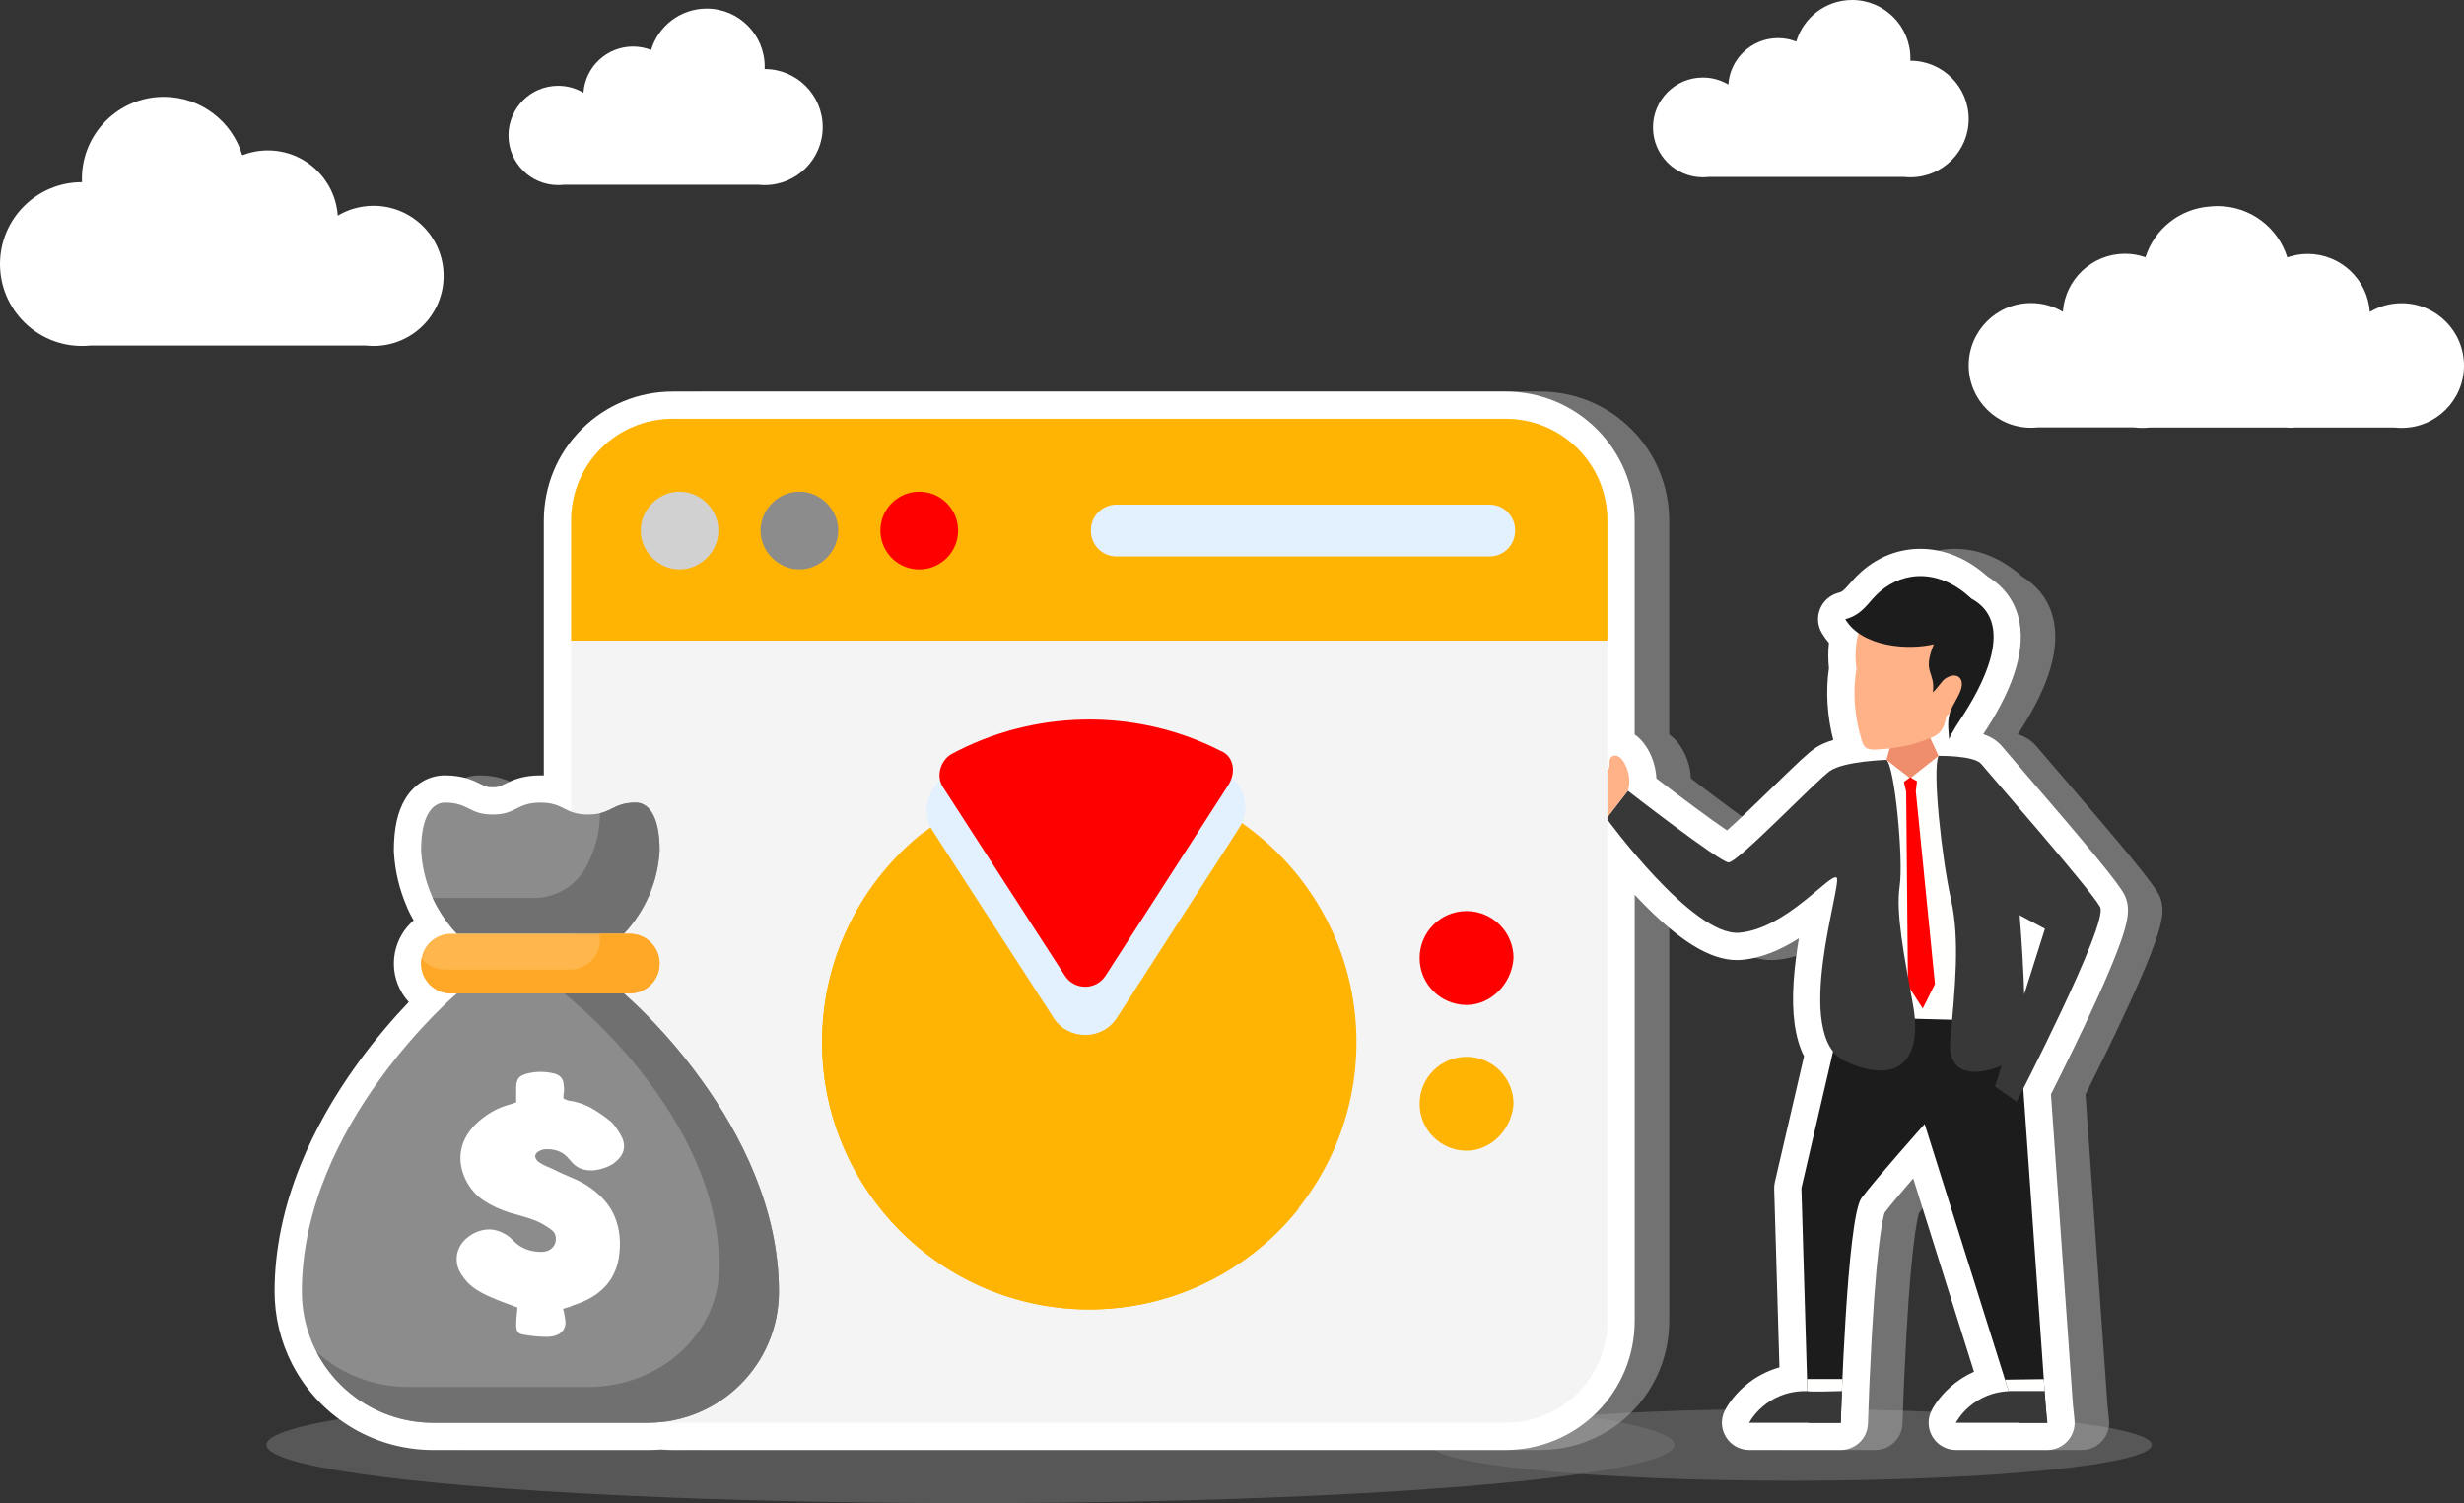 <svg xmlns="http://www.w3.org/2000/svg" viewBox="0 0 4071.64 2483.88"><rect x="0" y="0" width="4071.64" height="2483.88" fill="#333333" stroke="none"/><defs><style>      .cls-1 {        fill: #fff;      }      .cls-2, .cls-3 {        fill: #1c1c1c;      }      .cls-2, .cls-4 {        fill-rule: evenodd;      }      .cls-5 {        fill: #383838;      }      .cls-6 {        mix-blend-mode: multiply;        opacity: .6;      }      .cls-6, .cls-7 {        fill: #707070;      }      .cls-8 {        fill: #b2b2b2;        opacity: .5;      }      .cls-8, .cls-9 {        isolation: isolate;      }      .cls-10 {        fill: red;      }      .cls-11 {        fill: #ffb403;      }      .cls-12 {        fill: #ffb74d;      }      .cls-13 {        fill: #8c8c8c;      }      .cls-14, .cls-4 {        fill: #ffb188;      }      .cls-15 {        fill: #ef8e6d;      }      .cls-16 {        fill: #f4f4f4;      }      .cls-17 {        fill: #fffffd;      }      .cls-18 {        fill: #ffa726;      }      .cls-19 {        fill: #d1d1d1;      }      .cls-20 {        fill: #e3f1ff;      }    </style></defs><g class="cls-9"><g id="Layer_2" data-name="Layer 2"><g id="Layer_1-2" data-name="Layer 1"><g><g><path class="cls-1" d="M617.22,340.1c-21.6,0-41.8,5.93-59.1,16.22-4.13-60.21-54.24-107.78-115.5-107.78-14.93,0-29.19,2.86-42.29,8-16.69-55.82-68.41-96.53-129.66-96.53-74.74,0-135.33,60.59-135.33,135.33,0,1.91.07,3.81.14,5.7-.05,0-.1,0-.14,0C60.59,301.06,0,361.65,0,436.39s60.59,135.33,135.33,135.33c4.67,0,9.28-.24,13.82-.7h455.44c4.15.45,8.36.7,12.62.7,63.96,0,115.81-51.85,115.81-115.81,0-63.96-51.85-115.81-115.81-115.81Z"></path><path class="cls-1" d="M922.26,141.77c15.3,0,29.61,4.2,41.87,11.49,2.93-42.65,38.43-76.35,81.82-76.35,10.58,0,20.68,2.02,29.96,5.67,11.82-39.54,48.46-68.38,91.85-68.38,52.95,0,95.87,42.92,95.87,95.87,0,1.35-.05,2.7-.1,4.04.03,0,.07,0,.1,0,52.94,0,95.87,42.92,95.87,95.87s-42.92,95.87-95.87,95.87c-3.31,0-6.57-.17-9.79-.49h-322.63c-2.94.32-5.92.49-8.94.49-45.31,0-82.04-36.73-82.04-82.04s36.73-82.04,82.03-82.04Z"></path><path class="cls-1" d="M2813.92,128.14c15.37,0,29.75,4.22,42.06,11.54,2.94-42.84,38.6-76.69,82.19-76.69,10.62,0,20.77,2.03,30.1,5.7,11.87-39.73,48.68-68.69,92.26-68.69,53.19,0,96.3,43.12,96.3,96.3,0,1.36-.05,2.71-.1,4.05.03,0,.07,0,.1,0,53.19,0,96.3,43.12,96.3,96.3s-43.12,96.3-96.3,96.3c-3.32,0-6.6-.17-9.83-.5h-324.1c-2.95.32-5.95.5-8.98.5-45.51,0-82.41-36.9-82.41-82.41,0-45.51,36.9-82.41,82.41-82.41Z"></path><path class="cls-1" d="M3968.59,501.07c-19.22,0-37.19,5.28-52.59,14.43-3.67-53.58-48.27-95.9-102.78-95.9-11.78,0-23.05,2.1-33.59,5.74-15.19-49.11-60.96-84.78-115.06-84.78-4.06,0-8.06.26-12.02.66-50.53,3.19-92.63,37.4-107.24,83.91-10.59-3.68-21.91-5.8-33.75-5.8-54.51,0-99.1,42.33-102.78,95.9-15.4-9.16-33.38-14.43-52.59-14.43-56.92,0-103.05,46.14-103.05,103.05s46.14,103.05,103.05,103.05c3.8,0,7.54-.22,11.23-.62h158.28c4.63.54,9.31.89,14.08.89,4.15,0,8.25-.21,12.3-.62h225.99c2.31.13,4.59.35,6.93.35s4.62-.22,6.93-.35h165.43c3.69.4,7.44.62,11.23.62,56.92,0,103.05-46.14,103.05-103.05s-46.14-103.05-103.05-103.05Z"></path></g><ellipse class="cls-6" cx="1603.62" cy="2387.58" rx="1163.33" ry="96.3"></ellipse><ellipse class="cls-6" cx="2960.14" cy="2387.58" rx="595.64" ry="59.32"></ellipse><path class="cls-8" d="M3288.99,2396.09c-15.65,0-30.17-8.13-38.35-21.46-8.18-13.33-8.85-29.96-1.77-43.91,1.67-3.29,10.98-20.6,30.22-37.98,12.01-10.85,25.42-19.54,39.9-25.95l-100.46-319.52c-18.3,21.19-36.85,43.1-47.24,56.59-3.08,9.46-15.32,59.54-24.81,277.02,0,0-.82,19.57-.82,19.61l-1.89,52.23c-.88,24.2-20.75,43.37-44.97,43.37h-151.34c-15.65,0-30.17-8.12-38.35-21.46-8.19-13.33-8.86-29.96-1.78-43.91,1.77-3.49,11.64-21.79,32.18-39.73,16.99-14.83,36.6-25.41,57.99-31.43l-8.67-294.92c-.11-3.86.27-7.73,1.14-11.49l48.18-207.73c-15.03-30.02-20.66-70.71-17.17-123.47,1.6-24.23,4.9-48.64,8.71-71.44-27.71,17.69-60.04,32.74-94.73,35.68-2.51.21-5.07.32-7.63.32-44.62,0-95.82-31.65-161.12-99.61-2.66-2.77-5.3-5.55-7.9-8.32v703.93c0,57.32-22.14,111.02-62.35,151.23-40.21,40.21-93.92,62.35-151.23,62.35h-1375.41c-6.56,0-13.22-.31-19.85-.91-7.24.6-14.56.91-21.82.91h-355.01c-1.92,0-3.84-.02-6.1-.07-.04,0-1.27-.03-1.27-.03-2.09-.06-3.98-.13-5.78-.22-.1,0-.2,0-.3-.01-1.86-.09-3.82-.22-5.97-.38-.54-.04-1.1-.08-1.66-.13-1.45-.11-2.96-.25-4.47-.4,0,0-1.17-.11-1.58-.15-1.73-.18-3.44-.38-5.15-.59-.9-.11-1.85-.24-2.8-.36-.78-.1-1.65-.23-2.51-.35-3.82-.55-7.75-1.21-11.64-1.95-.04,0-.54-.1-.54-.1-22.83-4.39-45.03-11.85-65.93-22.16-.6-.29-1.26-.62-1.93-.96-.86-.44-1.68-.85-2.49-1.27-1.52-.79-3.04-1.58-4.55-2.4-.19-.1-.44-.24-.69-.38-1.58-.86-3.16-1.75-4.72-2.64l-.42-.24c-43.62-25.07-78.9-61.92-102.02-106.57-.21-.4-.41-.8-.6-1.2-18.77-36.65-28.68-77.83-28.68-119.21,0-68.77,14.58-139.53,43.34-210.32,22.6-55.64,53.99-111.44,93.28-165.84,30.45-42.16,60.84-76.86,85.11-102.31-15.25-16.7-24.58-38.88-24.66-63.2-.06-5.93.48-11.88,1.6-17.69.1-.5.2-.99.31-1.48,4.28-21.02,15.37-39.23,30.71-52.48-3.31-5.87-6.41-11.88-9.23-17.88-.73-1.56-1.37-3.15-1.92-4.75-12.55-28.85-19.76-59.39-21.42-90.86-.04-.79-.06-1.58-.06-2.38,0-36.02,6.13-63.73,18.73-84.74,14.91-24.84,38.85-39.09,65.69-39.09,30.33,0,47.91,8.79,59.54,14.6,7.84,3.92,10.21,5.1,19.29,5.1s11.45-1.18,19.29-5.1c11.63-5.81,29.21-14.6,59.54-14.6,1.96,0,3.87.04,5.73.11v-420.76c0-57.32,22.14-111.02,62.35-151.23s93.92-62.35,151.23-62.35h1375.41c57.32,0,111.02,22.14,151.23,62.35s62.35,93.92,62.35,151.23v353.08c7.15,4.9,13.44,11.47,18.8,19.63,10.37,15.8,16.22,34.46,17.12,52.98,43.79,33.63,90.74,68.41,116.64,85.91,20.68-18.15,54.31-50.88,74.68-70.71,41.39-40.28,59.39-57.46,70.89-65.22,7.98-5.38,17.86-9.83,30.07-13.48-10.16-39.27-12.68-80.69-7.17-118.56-1.44-14.24-1.43-28.2.02-41.8-4.43-5.15-8.36-10.64-11.79-16.44-7.21-12.22-8.24-27.12-2.77-40.21,5.47-13.09,16.79-22.84,30.55-26.3,6.21-1.56,8.92-4.15,18.78-15.5,1.44-1.66,2.89-3.32,4.36-4.98.02-.03.05-.06.08-.09,4.69-5.25,9.61-10.14,14.63-14.53,27.93-24.5,61.54-37.45,97.2-37.45,39.37,0,77.67,15.8,111.08,45.74,26.07,15.72,43.64,38.94,50.99,67.49,12.52,48.67-5.2,110.8-52.69,184.67-1.4,2.17-2.92,4.49-4.51,6.92-.3.46-.61.93-.94,1.43,13.91,4.8,24.12,11.66,31.73,21.04,2.16,2.67,14.13,16.55,26.79,31.24,120.47,139.77,164.52,193.45,174.55,212.74,11.12,21.39,5.9,45.66-7.62,82.97-8.25,22.77-20.85,52.85-37.44,89.39-26.27,57.87-57.1,120.05-76.12,157.75,8.3,117.3,24.37,344.5,32.76,463.19l3.47,49.07,2.66,25.91c1.3,12.67-2.83,25.29-11.36,34.74-8.53,9.45-20.67,14.85-33.4,14.85h-151.34Z"></path><path class="cls-1" d="M3231.93,2396.09c-15.65,0-30.17-8.13-38.35-21.46-8.18-13.33-8.85-29.96-1.77-43.91,1.67-3.29,10.98-20.6,30.22-37.98,12.01-10.85,25.42-19.54,39.9-25.95l-100.46-319.52c-18.3,21.19-36.85,43.1-47.24,56.59-3.08,9.46-15.32,59.54-24.81,277.02,0,0-.82,19.57-.82,19.61l-1.89,52.23c-.88,24.2-20.75,43.37-44.97,43.37h-151.34c-15.65,0-30.17-8.12-38.35-21.46-8.19-13.33-8.86-29.96-1.78-43.91,1.77-3.49,11.64-21.79,32.18-39.73,16.99-14.83,36.6-25.41,57.99-31.43l-8.67-294.92c-.11-3.86.27-7.73,1.14-11.49l48.18-207.73c-15.03-30.02-20.66-70.71-17.17-123.47,1.6-24.23,4.9-48.64,8.71-71.44-27.71,17.69-60.04,32.74-94.73,35.68-2.51.21-5.07.32-7.63.32-44.62,0-95.82-31.65-161.12-99.61-2.66-2.77-5.3-5.55-7.9-8.32v703.93c0,57.32-22.14,111.02-62.35,151.23-40.21,40.21-93.92,62.35-151.23,62.35h-1375.41c-6.56,0-13.22-.31-19.85-.91-7.24.6-14.56.91-21.82.91h-355.01c-1.92,0-3.84-.02-6.1-.07-.04,0-1.27-.03-1.27-.03-2.09-.06-3.98-.13-5.78-.22-.1,0-.2,0-.3-.01-1.86-.09-3.82-.22-5.97-.38-.54-.04-1.1-.08-1.66-.13-1.45-.11-2.96-.25-4.47-.4,0,0-1.17-.11-1.58-.15-1.73-.18-3.44-.38-5.15-.59-.9-.11-1.85-.24-2.8-.36-.78-.1-1.65-.23-2.51-.35-3.82-.55-7.75-1.21-11.64-1.95-.04,0-.54-.1-.54-.1-22.83-4.39-45.03-11.85-65.93-22.16-.6-.29-1.26-.62-1.93-.96-.86-.44-1.68-.85-2.49-1.27-1.52-.79-3.04-1.58-4.55-2.4-.19-.1-.44-.24-.69-.38-1.58-.86-3.16-1.75-4.72-2.64l-.42-.24c-43.62-25.07-78.9-61.92-102.02-106.57-.21-.4-.41-.8-.6-1.2-18.77-36.65-28.68-77.83-28.68-119.21,0-68.77,14.58-139.53,43.34-210.32,22.6-55.64,53.99-111.44,93.28-165.84,30.45-42.16,60.84-76.86,85.11-102.31-15.25-16.7-24.58-38.88-24.66-63.2-.06-5.93.48-11.88,1.6-17.69.1-.5.2-.99.31-1.48,4.28-21.02,15.37-39.23,30.71-52.48-3.31-5.87-6.41-11.88-9.23-17.88-.73-1.56-1.37-3.15-1.92-4.75-12.55-28.85-19.76-59.39-21.42-90.86-.04-.79-.06-1.58-.06-2.38,0-36.02,6.13-63.73,18.73-84.74,14.91-24.84,38.85-39.09,65.69-39.09,30.33,0,47.91,8.79,59.54,14.6,7.84,3.92,10.21,5.1,19.29,5.1s11.45-1.18,19.29-5.1c11.63-5.81,29.21-14.6,59.54-14.6,1.96,0,3.87.04,5.73.11v-420.76c0-57.32,22.14-111.02,62.35-151.23s93.92-62.35,151.23-62.35h1375.41c57.32,0,111.02,22.14,151.23,62.35s62.35,93.92,62.35,151.23v353.08c7.15,4.9,13.44,11.47,18.8,19.63,10.37,15.8,16.22,34.46,17.12,52.98,43.79,33.63,90.74,68.41,116.64,85.91,20.68-18.15,54.31-50.88,74.68-70.71,41.39-40.28,59.39-57.46,70.89-65.22,7.98-5.38,17.86-9.83,30.07-13.48-10.16-39.27-12.68-80.69-7.17-118.56-1.44-14.24-1.43-28.2.02-41.8-4.43-5.15-8.36-10.64-11.79-16.44-7.21-12.22-8.24-27.12-2.77-40.21,5.47-13.09,16.79-22.84,30.55-26.3,6.21-1.56,8.92-4.15,18.78-15.5,1.44-1.66,2.89-3.32,4.36-4.98.02-.03.05-.06.08-.09,4.69-5.25,9.61-10.14,14.63-14.53,27.93-24.5,61.54-37.45,97.2-37.45,39.37,0,77.67,15.8,111.08,45.74,26.07,15.72,43.64,38.94,50.99,67.49,12.52,48.67-5.2,110.8-52.69,184.67-1.4,2.17-2.92,4.49-4.51,6.92-.3.46-.61.93-.94,1.43,13.91,4.8,24.12,11.66,31.73,21.04,2.16,2.67,14.13,16.55,26.79,31.24,120.47,139.77,164.52,193.45,174.55,212.74,11.12,21.39,5.9,45.66-7.62,82.97-8.25,22.77-20.85,52.85-37.44,89.39-26.27,57.87-57.1,120.05-76.12,157.75,8.3,117.3,24.37,344.5,32.76,463.19l3.47,49.07,2.66,25.91c1.3,12.67-2.83,25.29-11.36,34.74-8.53,9.45-20.67,14.85-33.4,14.85h-151.34Z"></path><path class="cls-1" d="M3378.72,2298.71l-1.4-19.73c-8.6-121.66-25.85-365.57-33.94-479.86,34.59-68.2,138.82-277.44,127.02-300.12-14.12-27.15-184.65-221.94-196.38-236.42-11.73-14.48-70.66-13.49-70.66-13.49h0l-13.63-29.38c16.57-6.93,22.12-14.04,26.92-36.94,1.65-1.02,3.36-2.34,5.12-3.94-4.65,15.52-1.48,29.43-1.01,42.57,4.78-12.22,16.53-29.1,24.1-40.86,41.89-65.16,80.12-154.9,12.8-191.3-51.02-48.11-110.47-47.32-151.87-10.97-3.73,3.26-7.31,6.83-10.72,10.65-12.54,14.12-22.78,28.45-45.81,34.24,5.47,9.26,12.91,16.87,21.65,23.05-4.7,17.73-6.06,37.66-3.22,59.01-6.47,37.45-3.26,78.72,8.21,116.62,3.92,12.91,7.3,17.34,23.37,16.81,7.42-.24,15.35-.86,23.34-1.81l-5.43,18.87s-69.28,2.17-92.63,17.92c-23.35,15.75-153.15,152.61-168.36,151.52s-166.18-118.39-166.18-118.39c5.08-15.75,1.51-34.88-7.57-48.71-2.33-3.54-5.22-6.94-9.13-8.58-3.91-1.64-9.02-1.03-11.57,2.35-4.07,5.39.14,14.09-3.98,19.45-.44.57-.95,1.05-1.51,1.46v-412.09c0-93.66-74.93-168.58-168.58-168.58h-1375.41c-93.66,0-168.58,74.93-168.58,168.58v480.68c-15.27-5.83-23.8-15.03-50.73-15.03-39.42,0-39.42,19.71-78.83,19.71s-39.42-19.71-78.83-19.71c-19.71,0-39.42,19.71-39.42,78.83,1.45,27.47,8.09,54.19,19.33,78.83h-.21c2.69,5.71,5.61,11.3,8.74,16.75,8.61,15.23,19.08,29.47,31.26,42.37h-9.85c-24.19,0-44.29,17.44-48.46,40.42,0,0-.01-.02-.02-.02-.56,2.92-.83,5.89-.79,8.87,0,27.21,22.06,49.27,49.27,49.27h9.85s-256.2,216.79-256.2,492.7c0,35.97,8.77,69.89,24.28,99.75-.01-.01-.02-.02-.04-.03,19.48,37.62,49.08,67.91,84.48,88.25.12.07.23.13.35.2,1.34.77,2.7,1.53,4.06,2.27.14.08.28.16.43.24,1.25.68,2.51,1.34,3.77,1.99.69.35,1.37.7,2.06,1.05.54.27,1.08.54,1.62.81,17.05,8.41,35.36,14.64,54.57,18.34.13.02.26.05.4.07,3.2.61,6.42,1.15,9.67,1.62.69.1,1.39.2,2.08.29.77.1,1.54.21,2.31.3,1.41.18,2.83.34,4.25.49.44.04.87.08,1.31.12,1.25.12,2.5.23,3.75.33.45.04.9.07,1.34.1,1.64.12,3.29.23,4.94.31.02,0,.04,0,.06,0,1.66.08,3.31.14,4.98.19.35.01.7.02,1.04.03,1.69.04,3.39.06,5.09.06h354.98c7.45,0,14.82-.39,22.08-1.12,6.44.73,12.98,1.12,19.62,1.12h1375.41c93.66,0,168.58-74.93,168.58-168.58v-828.05c15.57,21,145.45,193.02,217.86,186.9,77.12-6.52,149.89-98.84,160.75-91.24,9.86,6.9-60.78,217.71-5.77,287.53h0s-52.34,225.69-52.34,225.69l9.86,335.41c-68.88-1.49-96.22,52.36-96.22,52.36h151.34l1.89-52.37s0-.04,0-.06l.83-19.74c4.43-101.41,14.45-276.34,31.67-299.3,24.44-32.58,104.27-122.19,104.27-122.19l138.78,441.43c-62.29,3.09-87.25,52.23-87.25,52.23h151.34l-2.73-26.62c-.52-7.3-1.13-15.95-1.82-25.77ZM3379.16,1534.78l-34.3,108.34c-1.67-62.41-7.52-130.71-7.52-130.71l41.82,22.37Z"></path><path class="cls-1" d="M3378.72,2298.71l-1.4-19.73c-8.6-121.66-25.85-365.57-33.94-479.86,34.59-68.2,138.82-277.44,127.02-300.12-14.12-27.15-184.65-221.94-196.38-236.42-11.73-14.48-70.66-13.49-70.66-13.49h0l-13.63-29.38c16.57-6.93,22.12-14.04,26.92-36.94,1.65-1.02,3.36-2.34,5.12-3.94-4.65,15.52-1.48,29.43-1.01,42.57,4.78-12.22,16.53-29.1,24.1-40.86,41.89-65.16,80.12-154.9,12.8-191.3-51.02-48.11-110.47-47.32-151.87-10.97-3.73,3.26-7.31,6.83-10.72,10.65-12.54,14.12-22.78,28.45-45.81,34.24,5.47,9.26,12.91,16.87,21.65,23.05-4.7,17.73-6.06,37.66-3.22,59.01-6.47,37.45-3.26,78.72,8.21,116.62,3.92,12.91,7.3,17.34,23.37,16.81,7.42-.24,15.35-.86,23.34-1.81l-5.43,18.87s-69.28,2.17-92.63,17.92c-23.35,15.75-153.15,152.61-168.36,151.52s-166.18-118.39-166.18-118.39c5.08-15.75,1.51-34.88-7.57-48.71-2.33-3.54-5.22-6.94-9.13-8.58-3.91-1.64-9.02-1.03-11.57,2.35-4.07,5.39.14,14.09-3.98,19.45-.44.57-.95,1.05-1.51,1.46v-412.09c0-93.66-74.93-168.58-168.58-168.58h-1375.41c-93.66,0-168.58,74.93-168.58,168.58v480.68c-15.27-5.83-23.8-15.03-50.73-15.03-39.42,0-39.42,19.71-78.83,19.71s-39.42-19.71-78.83-19.71c-19.71,0-39.42,19.71-39.42,78.83,1.45,27.47,8.09,54.19,19.33,78.83h-.21c2.69,5.71,5.61,11.3,8.74,16.75,8.61,15.23,19.08,29.47,31.26,42.37h-9.85c-24.19,0-44.29,17.44-48.46,40.42,0,0-.01-.02-.02-.02-.56,2.92-.83,5.89-.79,8.87,0,27.21,22.06,49.27,49.27,49.27h9.85s-256.2,216.79-256.2,492.7c0,35.97,8.77,69.89,24.28,99.75-.01-.01-.02-.02-.04-.03,19.48,37.62,49.08,67.91,84.48,88.25.12.07.23.13.35.2,1.34.77,2.7,1.53,4.06,2.27.14.08.28.16.43.24,1.25.68,2.51,1.34,3.77,1.99.69.35,1.37.7,2.06,1.05.54.27,1.08.54,1.62.81,17.05,8.41,35.36,14.64,54.57,18.34.13.02.26.05.4.07,3.2.61,6.42,1.15,9.67,1.62.69.1,1.39.2,2.08.29.77.1,1.54.21,2.31.3,1.41.18,2.83.34,4.25.49.44.04.87.08,1.31.12,1.25.12,2.5.23,3.75.33.45.04.9.07,1.34.1,1.64.12,3.29.23,4.94.31.02,0,.04,0,.06,0,1.66.08,3.31.14,4.98.19.35.01.7.02,1.04.03,1.69.04,3.39.06,5.09.06h354.98c7.45,0,14.82-.39,22.08-1.12,6.44.73,12.98,1.12,19.62,1.12h1375.41c93.66,0,168.58-74.93,168.58-168.58v-828.05c15.57,21,145.45,193.02,217.86,186.9,77.12-6.52,149.89-98.84,160.75-91.24,9.86,6.9-60.78,217.71-5.77,287.53h0s-52.34,225.69-52.34,225.69l9.86,335.41c-68.88-1.49-96.22,52.36-96.22,52.36h151.34l1.89-52.37s0-.04,0-.06l.83-19.74c4.43-101.41,14.45-276.34,31.67-299.3,24.44-32.58,104.27-122.19,104.27-122.19l138.78,441.43c-62.29,3.09-87.25,52.23-87.25,52.23h151.34l-2.73-26.62c-.52-7.3-1.13-15.95-1.82-25.77ZM3379.16,1534.78l-34.3,108.34c-1.67-62.41-7.52-130.71-7.52-130.71l41.82,22.37Z"></path><g><polygon class="cls-15" points="3127.9 1218.4 3114.14 1266.19 3161.93 1352.36 3208.27 1259.68 3175.69 1189.44 3131.52 1172.78 3127.9 1218.4"></polygon><polygon class="cls-17" points="3117.16 1255.69 3156.5 1286.11 3203.36 1249.08 3268.37 1690.16 3255.83 1745.56 3114.14 1719.49 3092.42 1331.73 3117.16 1255.69"></polygon><path class="cls-3" d="M3029.08,1737.65l-52.34,225.68,11.41,387.76h53.58s9.96-338.88,34.4-371.47,104.27-122.19,104.27-122.19l155.2,493.66h46.82s-40.58-573.8-43.28-611.76c-2.7-37.95-44.7-52.44-44.7-52.44l-225.2-5.79-40.16,56.54Z"></path><path class="cls-5" d="M3041.73,2351.09h-151.34s27.33-53.84,96.22-52.36l57.02-.03-1.89,52.39Z"></path><path class="cls-17" d="M2986.02,2278.86h58.44l-.83,19.84s-56.97,1.81-57.02.03c-.05-1.78-.58-19.87-.58-19.87Z"></path><path class="cls-5" d="M3383.27,2351.09h-151.34s27.33-53.84,96.22-52.36l49.75-.03,5.37,52.38Z"></path><polygon class="cls-17" points="3313.2 2279.86 3377.32 2278.98 3378.72 2298.71 3319.13 2298.71 3313.2 2279.86"></polygon><path class="cls-5" d="M3203.36,1249.08s58.93-.99,70.66,13.49,182.26,209.27,196.38,236.42c14.12,27.15-137.94,321.51-137.94,321.51l-35.84-24.98,82.55-260.74-41.82-22.37s17.92,209.25,0,229.88c-17.92,20.64-122.19,63-114.59-22.81s16.29-166.18,1.09-233.53-31.19-215.25-20.48-236.88Z"></path><polygon class="cls-10" points="3149.86 1308.32 3146.12 1292.2 3156.56 1284.45 3167.77 1291.03 3165.78 1307.45 3197.43 1626.17 3177.22 1666.44 3152.78 1628.59 3149.86 1308.32"></polygon><path class="cls-5" d="M3117.16,1255.69s-69.28,2.17-92.63,17.92c-23.35,15.75-153.15,152.61-168.36,151.52-15.21-1.09-166.18-118.39-166.18-118.39l-35.3,45.62s142.29,195.51,219.41,188.99,149.89-98.84,160.75-91.24c10.86,7.6-76.03,262.85,15.21,304.13,91.24,41.27,126.72-7.6,111.15-93.41-15.57-85.81-28.6-152.06-22.08-196.6s-8.38-199.31-21.96-208.54Z"></path><path class="cls-14" d="M2689.99,1306.74c5.08-15.75,1.51-34.88-7.57-48.71-2.33-3.54-5.22-6.94-9.13-8.58-3.91-1.64-9.02-1.03-11.57,2.35-4.07,5.39.14,14.09-3.98,19.45-2.65,3.45-7.94,3.92-11.93,2.15-3.98-1.77-6.91-5.26-9.49-8.76-5.41-7.35-9.96-15.31-15.56-22.52-5.6-7.2-12.47-13.76-20.98-17.05s-18.89-2.77-25.94,3.03c-7.58,6.23-9.78,16.77-11.02,26.51-1.81,14.17-2.4,29.44,4.81,41.78,5.72,9.79,15.59,16.35,25.37,22.1,20.38,11.99,39.4,25.94,61.68,33.87l35.3-45.62Z"></path><g><path class="cls-4" d="M3067.68,1105.21c-6.47,37.45-3.26,78.72,8.21,116.62,3.92,12.91,7.3,17.34,23.37,16.81,23.25-.75,51.4-5.21,71.2-11.95,32.28-11,39.88-13.8,46.19-43.92,21.25-13.1,52.92-77.43,54.15-110.38,1.57-42.94-21.9-74.12-46.62-88.43-87.81-50.89-170.08,19.02-156.5,121.26Z"></path><path class="cls-2" d="M3257.65,989.22c-51.02-48.11-110.47-47.32-151.87-10.97-3.73,3.26-7.31,6.83-10.72,10.65-12.54,14.12-22.78,28.45-45.81,34.24,27.43,46.45,104.59,51.54,146.26,41.43-19.79,48.67,2.88,43.95-1.54,79.53,9.4-8.9,14.99-19.2,20.8-22.94,19.11-12.27,34.06-.13,23.71,23.24-4.27,9.61-10.79,19.98-14.19,27.61-8.14,18.3-4.07,34.34-3.53,49.37,4.78-12.22,16.53-29.1,24.1-40.86,41.89-65.16,80.12-154.9,12.8-191.3Z"></path></g></g><g><path class="cls-16" d="M2656.24,1058.63v1123.88c0,93.66-74.93,168.58-168.58,168.58h-1375.41c-93.66,0-168.58-74.93-168.58-168.58v-1123.88h1712.58Z"></path><path class="cls-11" d="M2656.24,1058.63v-198.02c0-93.66-74.93-168.58-168.58-168.58h-1375.41c-93.66,0-168.58,74.92-168.58,168.58v198.02h1712.58Z"></path><path class="cls-20" d="M2503.71,876.67c0,24.08-18.73,42.81-42.81,42.81h-615.46c-24.08,0-42.81-18.73-42.81-42.81s18.73-42.81,42.81-42.81h615.46c24.08,0,42.81,18.73,42.81,42.81Z"></path><path class="cls-19" d="M1187.17,876.67c0,34.79-29.44,64.22-64.22,64.22s-64.22-29.44-64.22-64.22,29.44-64.22,64.22-64.22c34.79,0,64.22,29.44,64.22,64.22Z"></path><path class="cls-13" d="M1385.18,876.67c0,34.79-29.44,64.22-64.22,64.22s-64.22-29.44-64.22-64.22,29.44-64.22,64.22-64.22,64.22,29.44,64.22,64.22Z"></path><circle class="cls-10" cx="1518.98" cy="876.67" r="64.22" transform="translate(410.31 2235.61) rotate(-80.78)"></circle><path class="cls-11" d="M2241.47,1722.26c0,243.51-198.02,441.52-441.52,441.52s-441.52-198.02-441.52-441.52,198.02-441.52,441.52-441.52c243.51,0,441.52,198.02,441.52,441.52Z"></path><path class="cls-11" d="M2147.81,1995.2c-80.28,101.68-206.04,168.58-347.87,168.58-243.51,0-441.52-198.02-441.52-441.52,0-141.82,66.9-267.59,168.58-347.87-58.87,74.93-93.66,168.58-93.66,272.94,0,243.51,198.02,441.52,441.52,441.52,101.68,2.67,198.02-34.79,272.94-93.66Z"></path><path class="cls-20" d="M1741.08,1682.12l-200.69-310.4c-18.73-29.44-8.03-69.57,21.41-88.31,147.17-80.28,321.11-77.6,462.93-5.35,32.11,16.06,42.81,58.87,24.08,88.31l-203.37,315.76c-24.08,37.46-80.28,37.46-104.36,0h0Z"></path><path class="cls-10" d="M2030.08,1296.79l-203.37,315.76c-16.05,24.08-50.84,24.08-66.9,0l-200.69-310.4c-13.38-18.73-5.35-45.49,13.38-56.19,133.79-72.25,302.38-77.6,444.2-5.35,21.41,8.03,26.76,34.79,13.38,56.19h0Z"></path><path class="cls-10" d="M2423.43,1660.71c-42.81,0-77.6-34.79-77.6-77.6s34.79-77.6,77.6-77.6,77.6,34.79,77.6,77.6c-2.68,42.81-37.46,77.6-77.6,77.6Z"></path><path class="cls-11" d="M2423.43,1901.54c-42.81,0-77.6-34.79-77.6-77.6s34.79-77.6,77.6-77.6,77.6,34.79,77.6,77.6c-2.68,42.81-37.46,77.6-77.6,77.6Z"></path></g><g><path class="cls-13" d="M1030.89,1641.6h-275.91s-256.2,216.79-256.2,492.7c0,119.73,97.06,216.79,216.79,216.79h354.74c119.73,0,216.79-97.06,216.79-216.79,0-275.91-256.2-492.7-256.2-492.7Z"></path><path class="cls-7" d="M1287.09,2134.3c.06,119.66-96.89,216.72-216.55,216.79h-354.98c-81.02.04-155.3-45.12-192.55-117.07,42.06,37.69,96.66,58.35,153.13,57.94h295.62c119.82,0,216.79-88.88,216.79-198.66,0-126.53-64.05-239.45-128.1-320.85-37.79-48.18-80.74-92.06-128.1-130.86h98.54c47.8,42.8,90.76,90.71,128.1,142.88,64.05,88.68,128.1,211.86,128.1,349.82Z"></path><path class="cls-13" d="M1050.59,1326.27c-39.42,0-39.42,19.71-78.83,19.71s-39.42-19.71-78.83-19.71-39.42,19.71-78.83,19.71-39.42-19.71-78.83-19.71c-19.71,0-39.42,19.71-39.42,78.83,2.73,51.54,23.68,100.44,59.12,137.96h275.91c35.44-37.52,56.4-86.42,59.12-137.96,0-59.12-19.71-78.83-39.42-78.83Z"></path><path class="cls-7" d="M1090.01,1405.11c-2.73,51.54-23.68,100.44-59.12,137.96h-275.91c-16.32-17.52-29.82-37.46-40.01-59.12h167.05c36.86.08,70.66-20.46,87.56-53.21,13.91-26.12,21.41-55.16,21.9-84.74v-2.17c21.29-4.93,27.59-17.54,59.12-17.54,19.71,0,39.41,19.71,39.41,78.83Z"></path><path class="cls-12" d="M745.12,1543.06h295.62c27.21,0,49.27,22.06,49.27,49.27h0c0,27.21-22.06,49.27-49.27,49.27h-295.62c-27.21,0-49.27-22.06-49.27-49.27h0c0-27.21,22.06-49.27,49.27-49.27Z"></path><path class="cls-18" d="M1090.01,1592.33c.09,27.12-21.83,49.18-48.95,49.27h-295.94c-27.21,0-49.27-22.06-49.27-49.27-.04-2.97.22-5.95.79-8.87,9.34,11.82,23.57,18.71,38.63,18.72h206.94c27.12.09,49.18-21.83,49.27-48.95v-.32c-.03-3.31-.35-6.61-.98-9.85h50.26c27.21,0,49.27,22.06,49.27,49.27Z"></path><path class="cls-1" d="M855.15,2160.7c-7.53-2.87-14.98-5.65-22.33-8.34-7.36-2.69-14.62-5.65-21.8-8.88-9.33-3.94-17.68-8.34-25.02-13.18-7.36-4.84-13.72-10.85-19.1-18.03-6.82-8.61-10.76-16.95-11.84-25.02s-.27-15.51,2.42-22.33c2.69-6.81,6.81-12.73,12.38-17.76,5.56-5.02,11.92-8.96,19.1-11.84,9.69-3.58,18.83-4.57,27.45-2.96,8.61,1.61,17.04,5.47,25.29,11.57,1.79,1.8,3.5,3.41,5.11,4.84,1.61,1.44,3.31,3.05,5.11,4.84,10.4,9.33,23.49,14.35,39.29,15.07,11.12.72,19.19-2.69,24.22-10.23,2.51-3.94,3.5-8.52,2.96-13.72-.54-5.2-2.78-9.23-6.73-12.11-8.97-6.81-17.94-12.02-26.91-15.61-7.18-2.87-14.18-5.2-20.99-7-6.82-1.79-13.81-3.77-20.99-5.92-16.15-5.02-30.59-11.75-43.32-20.18-12.74-8.43-22.69-19.82-29.87-34.17-8.26-17.22-10.68-34.08-7.27-50.59,3.41-16.5,12.65-31.57,27.71-45.21,6.81-6.1,14.17-11.48,22.06-16.15,7.89-4.66,16.5-8.43,25.83-11.3,2.51-.72,4.93-1.43,7.27-2.15,2.33-.72,4.93-1.61,7.8-2.69v-26.37c.35-6.1,1.7-10.67,4.04-13.72,2.33-3.04,6.73-5.47,13.18-7.26,6.81-1.79,13.72-2.77,20.72-2.96,7-.18,14.08.45,21.26,1.88,12.92,2.15,19.37,9.15,19.37,20.99.71,3.59.81,7,.27,10.23s-.81,6.82-.81,10.76c1.43.72,2.78,1.35,4.04,1.88,1.25.54,2.42.99,3.5,1.34,14.71,2.15,27.71,6.46,39.02,12.92s22.15,13.99,32.56,22.6c2.87,2.88,5.73,6.37,8.61,10.49,2.87,4.13,5.38,8.17,7.53,12.11,9.32,17.22,5.56,32.29-11.3,45.21-3.95,2.88-8.43,5.3-13.45,7.26-5.03,1.98-10.22,3.41-15.61,4.3-5.38.9-10.76.99-16.15.27-5.38-.72-10.05-2.15-13.99-4.3-3.95-2.15-7.36-4.84-10.22-8.07-2.88-3.23-5.92-6.63-9.15-10.23-8.97-8.61-20.64-12.55-34.98-11.84-2.15,0-4.67.54-7.53,1.61-2.88,1.08-5.03,2.34-6.46,3.77-2.88,2.51-3.77,5.3-2.69,8.34,1.08,3.05,2.87,5.48,5.38,7.26,3.94,2.88,8.34,5.3,13.18,7.26,4.84,1.98,9.42,4.04,13.72,6.19,8.61,4.31,17.31,8.26,26.1,11.84,8.79,3.59,17.13,7.72,25.02,12.38,23.68,15.07,39.64,32.83,47.9,53.28,8.25,20.45,10.4,43.05,6.46,67.81-6.46,38.03-31.04,63.86-73.73,77.5-1.8.72-3.32,1.34-4.57,1.88-1.26.54-2.78,1.17-4.57,1.88-1.44.36-2.88.72-4.31,1.08-1.44.36-3.05.9-4.84,1.61.71,2.51,1.34,5.11,1.88,7.8.54,2.69.98,5.48,1.34,8.34,1.79,8.97.08,16.15-5.11,21.53-5.2,5.38-13.01,8.25-23.41,8.61-12.92,0-25.48-1.08-37.67-3.23-5.74-.72-9.51-2.07-11.3-4.04-1.8-1.98-2.88-5.47-3.23-10.49,0-5.02.18-9.96.54-14.8.35-4.84.89-10.13,1.61-15.87Z"></path></g></g></g></g></g></svg>